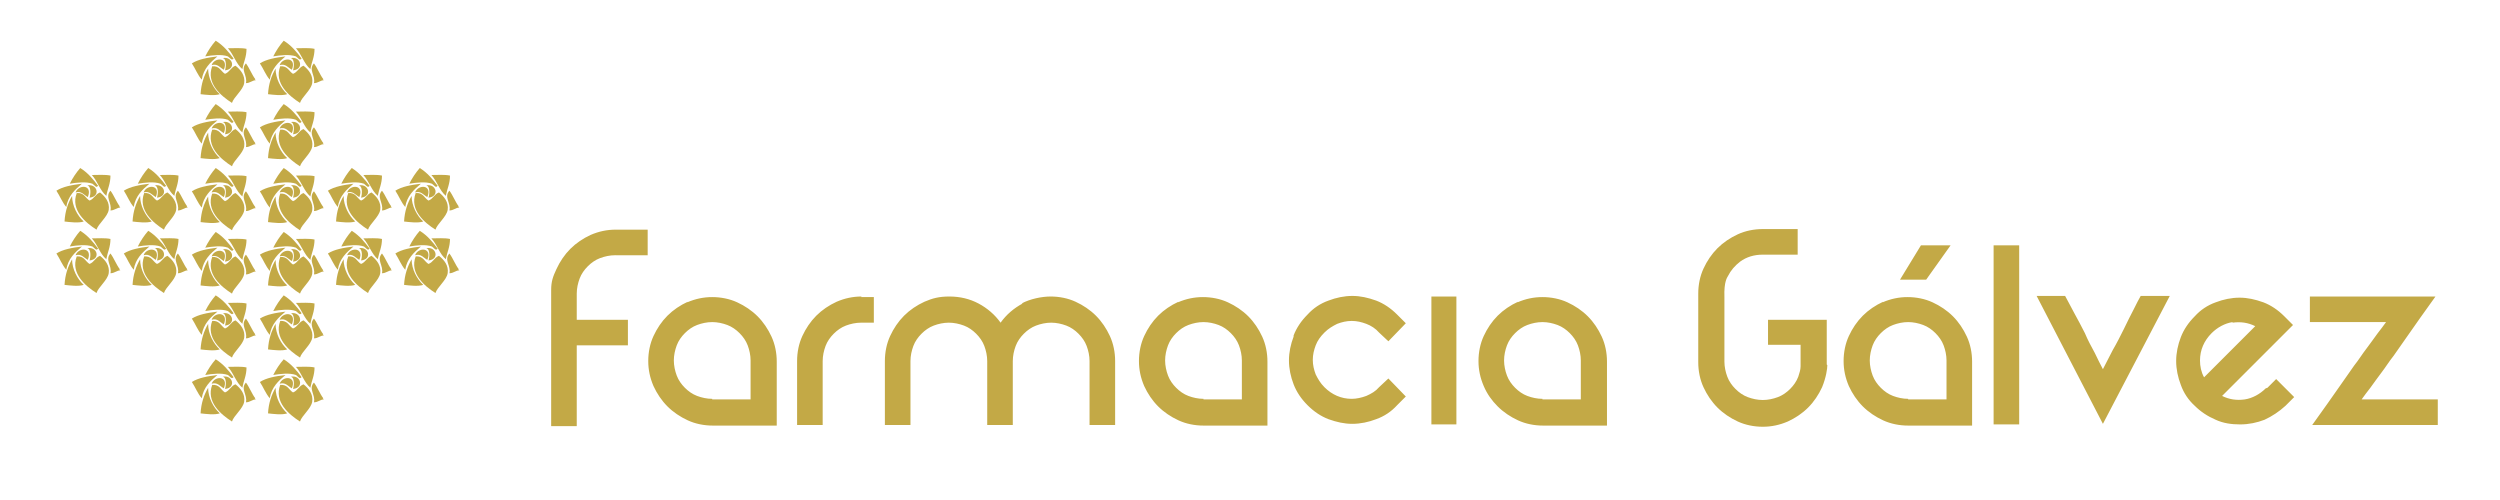 <?xml version="1.0" encoding="UTF-8"?>
<svg xmlns="http://www.w3.org/2000/svg" version="1.1" viewBox="0 0 430 86">
  <defs>
    <style>
      .cls-1 {
        fill: #c3a946;
      }
    </style>
  </defs>
  <!-- Generator: Adobe Illustrator 28.7.1, SVG Export Plug-In . SVG Version: 1.2.0 Build 142)  -->
  <g>
    <g id="Capa_1">
      <path class="cls-1" d="M43.8,35.6c0,0,.1.1.2.2-.6,0-1,.5-1.7.5.3-1.3-1-2.3,0-3.4.6.8,1,1.9,1.6,2.7"/>
      <path class="cls-1" d="M41.7,33.8c-1.1-.9-1.5-2.5-2.5-3.6,1,0,2.3-.1,3.2.1,0,1.4-.5,2.3-.7,3.4"/>
      <path class="cls-1" d="M39.9,39.6c-1.9-1.2-4.5-3.4-3.4-6.3,1.3-.1,1.5.9,2.2,1.3.8-.3,1-1.1,1.8-1.4.9.7,1.7,1.7,1.5,3-.2,1.2-1.8,2.4-2.1,3.4"/>
      <path class="cls-1" d="M40.1,32c-.2.4-.6-.2-.9-.4-1.1-.4-2.7-.2-3.9,0,.5-1,1.1-1.9,1.8-2.7,1.3.8,2.2,1.9,3.1,3.1"/>
      <path class="cls-1" d="M38.7,34c.2-.6.3-2-.4-2.1,1.7-.4,2.4,1.9.4,2.1"/>
      <path class="cls-1" d="M38.5,33.9c-.7-.4-1.1-1.1-2.1-.8.5-1.4,3-1.4,2.1.8"/>
      <path class="cls-1" d="M37.8,38.2c-.9.3-2.4.1-3.3,0,.1-1.8.6-3.2,1.3-4.4,0,1.7.9,3.4,2,4.4"/>
      <path class="cls-1" d="M37.4,31.7c-1.2,1-2.4,2.1-2.7,4-.7-.8-1.1-1.9-1.7-2.8,1.1-.7,2.7-1,4.4-1.2"/>
      <path class="cls-1" d="M43.8,13.6c0,0,.1.1.2.2-.6,0-1,.5-1.7.5.3-1.3-1-2.3,0-3.4.6.8,1,1.9,1.6,2.7"/>
      <path class="cls-1" d="M41.7,11.9c-1.1-.9-1.5-2.5-2.5-3.6,1,0,2.3-.1,3.2.1,0,1.4-.5,2.3-.7,3.4"/>
      <path class="cls-1" d="M39.9,17.7c-1.9-1.2-4.5-3.4-3.4-6.3,1.3-.1,1.5.9,2.2,1.3.8-.3,1-1.1,1.8-1.4.9.7,1.7,1.7,1.5,3-.2,1.2-1.8,2.4-2.1,3.4"/>
      <path class="cls-1" d="M40.1,10.1c-.2.4-.6-.2-.9-.4-1.1-.4-2.7-.2-3.9,0,.5-1,1.1-1.9,1.8-2.7,1.3.8,2.2,1.9,3.1,3.1"/>
      <path class="cls-1" d="M38.7,12.1c.2-.6.3-2-.4-2.1,1.7-.4,2.4,1.9.4,2.1"/>
      <path class="cls-1" d="M38.5,12c-.7-.4-1.1-1.1-2.1-.8.5-1.4,3-1.4,2.1.8"/>
      <path class="cls-1" d="M37.8,16.2c-.9.3-2.4.1-3.3,0,.1-1.8.6-3.2,1.3-4.4,0,1.7.9,3.4,2,4.4"/>
      <path class="cls-1" d="M37.4,9.7c-1.2,1-2.4,2.1-2.7,4-.7-.8-1.1-1.9-1.7-2.8,1.1-.7,2.7-1,4.4-1.2"/>
      <path class="cls-1" d="M43.8,57.5c0,0,.1.1.2.2-.6,0-1,.5-1.7.5.3-1.3-1-2.3,0-3.4.6.8,1,1.9,1.6,2.7"/>
      <path class="cls-1" d="M41.7,55.7c-1.1-.9-1.5-2.5-2.5-3.6,1,0,2.3-.1,3.2.1,0,1.4-.5,2.3-.7,3.4"/>
      <path class="cls-1" d="M39.9,61.5c-1.9-1.2-4.5-3.4-3.4-6.3,1.3-.1,1.5.9,2.2,1.3.8-.3,1-1.1,1.8-1.4.9.7,1.7,1.7,1.5,3-.2,1.2-1.8,2.4-2.1,3.4"/>
      <path class="cls-1" d="M40.1,53.9c-.2.4-.6-.2-.9-.4-1.1-.4-2.7-.2-3.9,0,.5-1,1.1-1.9,1.8-2.7,1.3.8,2.2,1.9,3.1,3.1"/>
      <path class="cls-1" d="M38.7,56c.2-.6.3-2-.4-2.1,1.7-.4,2.4,1.9.4,2.1"/>
      <path class="cls-1" d="M38.5,55.8c-.7-.4-1.1-1.1-2.1-.8.5-1.4,3-1.4,2.1.8"/>
      <path class="cls-1" d="M37.8,60.1c-.9.3-2.4.1-3.3,0,.1-1.8.6-3.2,1.3-4.4,0,1.7.9,3.4,2,4.4"/>
      <path class="cls-1" d="M37.4,53.6c-1.2,1-2.4,2.1-2.7,4-.7-.8-1.1-1.9-1.7-2.8,1.1-.7,2.7-1,4.4-1.2"/>
      <path class="cls-1" d="M43.8,46.5c0,0,.1.1.2.2-.6,0-1,.5-1.7.5.3-1.3-1-2.3,0-3.4.6.8,1,1.9,1.6,2.7"/>
      <path class="cls-1" d="M41.7,44.7c-1.1-.9-1.5-2.5-2.5-3.6,1,0,2.3-.1,3.2.1,0,1.4-.5,2.3-.7,3.4"/>
      <path class="cls-1" d="M39.9,50.5c-1.9-1.2-4.5-3.4-3.4-6.3,1.3-.1,1.5.9,2.2,1.3.8-.3,1-1.1,1.8-1.4.9.7,1.7,1.7,1.5,3-.2,1.2-1.8,2.4-2.1,3.4"/>
      <path class="cls-1" d="M40.1,43c-.2.4-.6-.2-.9-.4-1.1-.4-2.7-.2-3.9,0,.5-1,1.1-1.9,1.8-2.7,1.3.8,2.2,1.9,3.1,3.1"/>
      <path class="cls-1" d="M38.7,45c.2-.6.3-2-.4-2.1,1.7-.4,2.4,1.9.4,2.1"/>
      <path class="cls-1" d="M38.5,44.9c-.7-.4-1.1-1.1-2.1-.8.5-1.4,3-1.4,2.1.8"/>
      <path class="cls-1" d="M37.8,49.1c-.9.3-2.4.1-3.3,0,.1-1.8.6-3.2,1.3-4.4,0,1.7.9,3.4,2,4.4"/>
      <path class="cls-1" d="M37.4,42.6c-1.2,1-2.4,2.1-2.7,4-.7-.8-1.1-1.9-1.7-2.8,1.1-.7,2.7-1,4.4-1.2"/>
      <path class="cls-1" d="M43.8,24.6c0,0,.1.1.2.2-.6,0-1,.5-1.7.5.3-1.3-1-2.3,0-3.4.6.8,1,1.9,1.6,2.7"/>
      <path class="cls-1" d="M41.7,22.8c-1.1-.9-1.5-2.5-2.5-3.6,1,0,2.3-.1,3.2.1,0,1.4-.5,2.3-.7,3.4"/>
      <path class="cls-1" d="M39.9,28.6c-1.9-1.2-4.5-3.4-3.4-6.3,1.3-.1,1.5.9,2.2,1.3.8-.3,1-1.1,1.8-1.4.9.7,1.7,1.7,1.5,3-.2,1.2-1.8,2.4-2.1,3.4"/>
      <path class="cls-1" d="M40.1,21c-.2.4-.6-.2-.9-.4-1.1-.4-2.7-.2-3.9,0,.5-1,1.1-1.9,1.8-2.7,1.3.8,2.2,1.9,3.1,3.1"/>
      <path class="cls-1" d="M38.7,23.1c.2-.6.3-2-.4-2.1,1.7-.4,2.4,1.9.4,2.1"/>
      <path class="cls-1" d="M38.5,22.9c-.7-.4-1.1-1.1-2.1-.8.5-1.4,3-1.4,2.1.8"/>
      <path class="cls-1" d="M37.8,27.2c-.9.3-2.4.1-3.3,0,.1-1.8.6-3.2,1.3-4.4,0,1.7.9,3.4,2,4.4"/>
      <path class="cls-1" d="M37.4,20.7c-1.2,1-2.4,2.1-2.7,4-.7-.8-1.1-1.9-1.7-2.8,1.1-.7,2.7-1,4.4-1.2"/>
      <path class="cls-1" d="M43.8,68.5c0,0,.1.1.2.2-.6,0-1,.5-1.7.5.3-1.3-1-2.3,0-3.4.6.8,1,1.9,1.6,2.7"/>
      <path class="cls-1" d="M41.7,66.7c-1.1-.9-1.5-2.5-2.5-3.6,1,0,2.3-.1,3.2.1,0,1.4-.5,2.3-.7,3.4"/>
      <path class="cls-1" d="M39.9,72.5c-1.9-1.2-4.5-3.4-3.4-6.3,1.3-.1,1.5.9,2.2,1.3.8-.3,1-1.1,1.8-1.4.9.7,1.7,1.7,1.5,3-.2,1.2-1.8,2.4-2.1,3.4"/>
      <path class="cls-1" d="M40.1,64.9c-.2.4-.6-.2-.9-.4-1.1-.4-2.7-.2-3.9,0,.5-1,1.1-1.9,1.8-2.7,1.3.8,2.2,1.9,3.1,3.1"/>
      <path class="cls-1" d="M38.7,66.9c.2-.6.3-2-.4-2.1,1.7-.4,2.4,1.9.4,2.1"/>
      <path class="cls-1" d="M38.5,66.8c-.7-.4-1.1-1.1-2.1-.8.5-1.4,3-1.4,2.1.8"/>
      <path class="cls-1" d="M37.8,71.1c-.9.3-2.4.1-3.3,0,.1-1.8.6-3.2,1.3-4.4,0,1.7.9,3.4,2,4.4"/>
      <path class="cls-1" d="M37.4,64.5c-1.2,1-2.4,2.1-2.7,4-.7-.8-1.1-1.9-1.7-2.8,1.1-.7,2.7-1,4.4-1.2"/>
      <path class="cls-1" d="M32.1,35.5c0,0,.1.1.2.2-.6,0-1,.5-1.7.5.3-1.3-1-2.3,0-3.4.6.8,1,1.9,1.6,2.7"/>
      <path class="cls-1" d="M30,33.7c-1.1-.9-1.5-2.5-2.5-3.6,1,0,2.3-.1,3.2.1,0,1.4-.5,2.3-.7,3.4"/>
      <path class="cls-1" d="M28.2,39.5c-1.9-1.2-4.5-3.4-3.4-6.3,1.3-.1,1.5.9,2.2,1.3.8-.3,1-1.1,1.8-1.4.9.7,1.7,1.7,1.5,3-.2,1.2-1.8,2.4-2.1,3.4"/>
      <path class="cls-1" d="M28.5,32c-.2.4-.6-.2-.9-.4-1.1-.4-2.7-.2-3.9,0,.5-1,1.1-1.9,1.8-2.7,1.3.8,2.2,1.9,3.1,3.1"/>
      <path class="cls-1" d="M27,34c.2-.6.3-2-.4-2.1,1.7-.4,2.4,1.9.4,2.1"/>
      <path class="cls-1" d="M26.8,33.9c-.7-.4-1.1-1.1-2.1-.8.5-1.4,3-1.4,2.1.8"/>
      <path class="cls-1" d="M26.1,38.1c-.9.3-2.4.1-3.3,0,.1-1.8.6-3.2,1.3-4.4,0,1.7.9,3.4,2,4.4"/>
      <path class="cls-1" d="M25.7,31.6c-1.2,1-2.4,2.1-2.7,4-.7-.8-1.1-1.9-1.7-2.8,1.1-.7,2.7-1,4.4-1.2"/>
      <path class="cls-1" d="M32.1,46.3c0,0,.1.1.2.2-.6,0-1,.5-1.7.5.3-1.3-1-2.3,0-3.4.6.8,1,1.9,1.6,2.7"/>
      <path class="cls-1" d="M30,44.6c-1.1-.9-1.5-2.5-2.5-3.6,1,0,2.3-.1,3.2.1,0,1.4-.5,2.3-.7,3.4"/>
      <path class="cls-1" d="M28.2,50.4c-1.9-1.2-4.5-3.4-3.4-6.3,1.3-.1,1.5.9,2.2,1.3.8-.3,1-1.1,1.8-1.4.9.7,1.7,1.7,1.5,3-.2,1.2-1.8,2.4-2.1,3.4"/>
      <path class="cls-1" d="M28.5,42.8c-.2.4-.6-.2-.9-.4-1.1-.4-2.7-.2-3.9,0,.5-1,1.1-1.9,1.8-2.7,1.3.8,2.2,1.9,3.1,3.1"/>
      <path class="cls-1" d="M27,44.8c.2-.6.3-2-.4-2.1,1.7-.4,2.4,1.9.4,2.1"/>
      <path class="cls-1" d="M26.8,44.7c-.7-.4-1.1-1.1-2.1-.8.5-1.4,3-1.4,2.1.8"/>
      <path class="cls-1" d="M26.1,49c-.9.3-2.4.1-3.3,0,.1-1.8.6-3.2,1.3-4.4,0,1.7.9,3.4,2,4.4"/>
      <path class="cls-1" d="M25.7,42.4c-1.2,1-2.4,2.1-2.7,4-.7-.8-1.1-1.9-1.7-2.8,1.1-.7,2.7-1,4.4-1.2"/>
      <path class="cls-1" d="M20.5,35.5c0,0,.1.1.2.2-.6,0-1,.5-1.7.5.3-1.3-1-2.3,0-3.4.6.8,1,1.9,1.6,2.7"/>
      <path class="cls-1" d="M18.3,33.7c-1.1-.9-1.5-2.5-2.5-3.6,1,0,2.3-.1,3.2.1,0,1.4-.5,2.3-.7,3.4"/>
      <path class="cls-1" d="M16.6,39.5c-1.9-1.2-4.5-3.4-3.4-6.3,1.3-.1,1.5.9,2.2,1.3.8-.3,1-1.1,1.8-1.4.9.7,1.7,1.7,1.5,3-.2,1.2-1.8,2.4-2.1,3.4"/>
      <path class="cls-1" d="M16.8,32c-.2.4-.6-.2-.9-.4-1.1-.4-2.7-.2-3.9,0,.5-1,1.1-1.9,1.8-2.7,1.3.8,2.2,1.9,3.1,3.1"/>
      <path class="cls-1" d="M15.4,34c.2-.6.3-2-.4-2.1,1.7-.4,2.4,1.9.4,2.1"/>
      <path class="cls-1" d="M15.1,33.9c-.7-.4-1.1-1.1-2.1-.8.5-1.4,3-1.4,2.1.8"/>
      <path class="cls-1" d="M14.4,38.1c-.9.3-2.4.1-3.3,0,.1-1.8.6-3.2,1.3-4.4,0,1.7.9,3.4,2,4.4"/>
      <path class="cls-1" d="M14.1,31.6c-1.2,1-2.4,2.1-2.7,4-.7-.8-1.1-1.9-1.7-2.8,1.1-.7,2.7-1,4.4-1.2"/>
      <path class="cls-1" d="M20.5,46.3c0,0,.1.1.2.2-.6,0-1,.5-1.7.5.3-1.3-1-2.3,0-3.4.6.8,1,1.9,1.6,2.7"/>
      <path class="cls-1" d="M18.3,44.6c-1.1-.9-1.5-2.5-2.5-3.6,1,0,2.3-.1,3.2.1,0,1.4-.5,2.3-.7,3.4"/>
      <path class="cls-1" d="M16.6,50.4c-1.9-1.2-4.5-3.4-3.4-6.3,1.3-.1,1.5.9,2.2,1.3.8-.3,1-1.1,1.8-1.4.9.7,1.7,1.7,1.5,3-.2,1.2-1.8,2.4-2.1,3.4"/>
      <path class="cls-1" d="M16.8,42.8c-.2.4-.6-.2-.9-.4-1.1-.4-2.7-.2-3.9,0,.5-1,1.1-1.9,1.8-2.7,1.3.8,2.2,1.9,3.1,3.1"/>
      <path class="cls-1" d="M15.4,44.8c.2-.6.3-2-.4-2.1,1.7-.4,2.4,1.9.4,2.1"/>
      <path class="cls-1" d="M15.1,44.7c-.7-.4-1.1-1.1-2.1-.8.5-1.4,3-1.4,2.1.8"/>
      <path class="cls-1" d="M14.4,49c-.9.3-2.4.1-3.3,0,.1-1.8.6-3.2,1.3-4.4,0,1.7.9,3.4,2,4.4"/>
      <path class="cls-1" d="M14.1,42.4c-1.2,1-2.4,2.1-2.7,4-.7-.8-1.1-1.9-1.7-2.8,1.1-.7,2.7-1,4.4-1.2"/>
      <path class="cls-1" d="M55.5,35.6c0,0,.1.1.2.2-.6,0-1,.5-1.7.5.3-1.3-1-2.3,0-3.4.6.8,1,1.9,1.6,2.7"/>
      <path class="cls-1" d="M53.4,33.8c-1.1-.9-1.5-2.5-2.5-3.6,1,0,2.3-.1,3.2.1,0,1.4-.5,2.3-.7,3.4"/>
      <path class="cls-1" d="M51.6,39.6c-1.9-1.2-4.5-3.4-3.4-6.3,1.3-.1,1.5.9,2.2,1.3.8-.3,1-1.1,1.8-1.4.9.7,1.7,1.7,1.5,3-.2,1.2-1.8,2.4-2.1,3.4"/>
      <path class="cls-1" d="M51.8,32c-.2.4-.6-.2-.9-.4-1.1-.4-2.7-.2-3.9,0,.5-1,1.1-1.9,1.8-2.7,1.3.8,2.2,1.9,3.1,3.1"/>
      <path class="cls-1" d="M50.4,34c.2-.6.3-2-.4-2.1,1.7-.4,2.4,1.9.4,2.1"/>
      <path class="cls-1" d="M50.2,33.9c-.7-.4-1.1-1.1-2.1-.8.5-1.4,3-1.4,2.1.8"/>
      <path class="cls-1" d="M49.4,38.2c-.9.3-2.4.1-3.3,0,.1-1.8.6-3.2,1.3-4.4,0,1.7.9,3.4,2,4.4"/>
      <path class="cls-1" d="M49.1,31.7c-1.2,1-2.4,2.1-2.7,4-.7-.8-1.1-1.9-1.7-2.8,1.1-.7,2.7-1,4.4-1.2"/>
      <path class="cls-1" d="M55.5,13.6c0,0,.1.1.2.2-.6,0-1,.5-1.7.5.3-1.3-1-2.3,0-3.4.6.8,1,1.9,1.6,2.7"/>
      <path class="cls-1" d="M53.4,11.9c-1.1-.9-1.5-2.5-2.5-3.6,1,0,2.3-.1,3.2.1,0,1.4-.5,2.3-.7,3.4"/>
      <path class="cls-1" d="M51.6,17.7c-1.9-1.2-4.5-3.4-3.4-6.3,1.3-.1,1.5.9,2.2,1.3.8-.3,1-1.1,1.8-1.4.9.7,1.7,1.7,1.5,3-.2,1.2-1.8,2.4-2.1,3.4"/>
      <path class="cls-1" d="M51.8,10.1c-.2.4-.6-.2-.9-.4-1.1-.4-2.7-.2-3.9,0,.5-1,1.1-1.9,1.8-2.7,1.3.8,2.2,1.9,3.1,3.1"/>
      <path class="cls-1" d="M50.4,12.1c.2-.6.3-2-.4-2.1,1.7-.4,2.4,1.9.4,2.1"/>
      <path class="cls-1" d="M50.2,12c-.7-.4-1.1-1.1-2.1-.8.5-1.4,3-1.4,2.1.8"/>
      <path class="cls-1" d="M49.4,16.2c-.9.3-2.4.1-3.3,0,.1-1.8.6-3.2,1.3-4.4,0,1.7.9,3.4,2,4.4"/>
      <path class="cls-1" d="M49.1,9.7c-1.2,1-2.4,2.1-2.7,4-.7-.8-1.1-1.9-1.7-2.8,1.1-.7,2.7-1,4.4-1.2"/>
      <path class="cls-1" d="M55.5,57.5c0,0,.1.1.2.2-.6,0-1,.5-1.7.5.3-1.3-1-2.3,0-3.4.6.8,1,1.9,1.6,2.7"/>
      <path class="cls-1" d="M53.4,55.7c-1.1-.9-1.5-2.5-2.5-3.6,1,0,2.3-.1,3.2.1,0,1.4-.5,2.3-.7,3.4"/>
      <path class="cls-1" d="M51.6,61.5c-1.9-1.2-4.5-3.4-3.4-6.3,1.3-.1,1.5.9,2.2,1.3.8-.3,1-1.1,1.8-1.4.9.7,1.7,1.7,1.5,3-.2,1.2-1.8,2.4-2.1,3.4"/>
      <path class="cls-1" d="M51.8,53.9c-.2.4-.6-.2-.9-.4-1.1-.4-2.7-.2-3.9,0,.5-1,1.1-1.9,1.8-2.7,1.3.8,2.2,1.9,3.1,3.1"/>
      <path class="cls-1" d="M50.4,56c.2-.6.3-2-.4-2.1,1.7-.4,2.4,1.9.4,2.1"/>
      <path class="cls-1" d="M50.2,55.8c-.7-.4-1.1-1.1-2.1-.8.5-1.4,3-1.4,2.1.8"/>
      <path class="cls-1" d="M49.4,60.1c-.9.3-2.4.1-3.3,0,.1-1.8.6-3.2,1.3-4.4,0,1.7.9,3.4,2,4.4"/>
      <path class="cls-1" d="M49.1,53.6c-1.2,1-2.4,2.1-2.7,4-.7-.8-1.1-1.9-1.7-2.8,1.1-.7,2.7-1,4.4-1.2"/>
      <path class="cls-1" d="M55.5,46.5c0,0,.1.1.2.2-.6,0-1,.5-1.7.5.3-1.3-1-2.3,0-3.4.6.8,1,1.9,1.6,2.7"/>
      <path class="cls-1" d="M53.4,44.7c-1.1-.9-1.5-2.5-2.5-3.6,1,0,2.3-.1,3.2.1,0,1.4-.5,2.3-.7,3.4"/>
      <path class="cls-1" d="M51.6,50.5c-1.9-1.2-4.5-3.4-3.4-6.3,1.3-.1,1.5.9,2.2,1.3.8-.3,1-1.1,1.8-1.4.9.7,1.7,1.7,1.5,3-.2,1.2-1.8,2.4-2.1,3.4"/>
      <path class="cls-1" d="M51.8,43c-.2.4-.6-.2-.9-.4-1.1-.4-2.7-.2-3.9,0,.5-1,1.1-1.9,1.8-2.7,1.3.8,2.2,1.9,3.1,3.1"/>
      <path class="cls-1" d="M50.4,45c.2-.6.3-2-.4-2.1,1.7-.4,2.4,1.9.4,2.1"/>
      <path class="cls-1" d="M50.2,44.9c-.7-.4-1.1-1.1-2.1-.8.5-1.4,3-1.4,2.1.8"/>
      <path class="cls-1" d="M49.4,49.1c-.9.3-2.4.1-3.3,0,.1-1.8.6-3.2,1.3-4.4,0,1.7.9,3.4,2,4.4"/>
      <path class="cls-1" d="M49.1,42.6c-1.2,1-2.4,2.1-2.7,4-.7-.8-1.1-1.9-1.7-2.8,1.1-.7,2.7-1,4.4-1.2"/>
      <path class="cls-1" d="M55.5,24.6c0,0,.1.1.2.2-.6,0-1,.5-1.7.5.3-1.3-1-2.3,0-3.4.6.8,1,1.9,1.6,2.7"/>
      <path class="cls-1" d="M53.4,22.8c-1.1-.9-1.5-2.5-2.5-3.6,1,0,2.3-.1,3.2.1,0,1.4-.5,2.3-.7,3.4"/>
      <path class="cls-1" d="M51.6,28.6c-1.9-1.2-4.5-3.4-3.4-6.3,1.3-.1,1.5.9,2.2,1.3.8-.3,1-1.1,1.8-1.4.9.7,1.7,1.7,1.5,3-.2,1.2-1.8,2.4-2.1,3.4"/>
      <path class="cls-1" d="M51.8,21c-.2.4-.6-.2-.9-.4-1.1-.4-2.7-.2-3.9,0,.5-1,1.1-1.9,1.8-2.7,1.3.8,2.2,1.9,3.1,3.1"/>
      <path class="cls-1" d="M50.4,23.1c.2-.6.3-2-.4-2.1,1.7-.4,2.4,1.9.4,2.1"/>
      <path class="cls-1" d="M50.2,22.9c-.7-.4-1.1-1.1-2.1-.8.5-1.4,3-1.4,2.1.8"/>
      <path class="cls-1" d="M49.4,27.2c-.9.3-2.4.1-3.3,0,.1-1.8.6-3.2,1.3-4.4,0,1.7.9,3.4,2,4.4"/>
      <path class="cls-1" d="M49.1,20.7c-1.2,1-2.4,2.1-2.7,4-.7-.8-1.1-1.9-1.7-2.8,1.1-.7,2.7-1,4.4-1.2"/>
      <path class="cls-1" d="M55.5,68.5c0,0,.1.1.2.2-.6,0-1,.5-1.7.5.3-1.3-1-2.3,0-3.4.6.8,1,1.9,1.6,2.7"/>
      <path class="cls-1" d="M53.4,66.7c-1.1-.9-1.5-2.5-2.5-3.6,1,0,2.3-.1,3.2.1,0,1.4-.5,2.3-.7,3.4"/>
      <path class="cls-1" d="M51.6,72.5c-1.9-1.2-4.5-3.4-3.4-6.3,1.3-.1,1.5.9,2.2,1.3.8-.3,1-1.1,1.8-1.4.9.7,1.7,1.7,1.5,3-.2,1.2-1.8,2.4-2.1,3.4"/>
      <path class="cls-1" d="M51.8,64.9c-.2.4-.6-.2-.9-.4-1.1-.4-2.7-.2-3.9,0,.5-1,1.1-1.9,1.8-2.7,1.3.8,2.2,1.9,3.1,3.1"/>
      <path class="cls-1" d="M50.4,66.9c.2-.6.3-2-.4-2.1,1.7-.4,2.4,1.9.4,2.1"/>
      <path class="cls-1" d="M50.2,66.8c-.7-.4-1.1-1.1-2.1-.8.5-1.4,3-1.4,2.1.8"/>
      <path class="cls-1" d="M49.4,71.1c-.9.3-2.4.1-3.3,0,.1-1.8.6-3.2,1.3-4.4,0,1.7.9,3.4,2,4.4"/>
      <path class="cls-1" d="M49.1,64.5c-1.2,1-2.4,2.1-2.7,4-.7-.8-1.1-1.9-1.7-2.8,1.1-.7,2.7-1,4.4-1.2"/>
      <path class="cls-1" d="M67.2,35.5c0,0,.1.1.2.2-.6,0-1,.5-1.7.5.3-1.3-1-2.3,0-3.4.6.8,1,1.9,1.6,2.7"/>
      <path class="cls-1" d="M65,33.7c-1.1-.9-1.5-2.5-2.5-3.6,1,0,2.3-.1,3.2.1,0,1.4-.5,2.3-.7,3.4"/>
      <path class="cls-1" d="M63.3,39.5c-1.9-1.2-4.5-3.4-3.4-6.3,1.3-.1,1.5.9,2.2,1.3.8-.3,1-1.1,1.8-1.4.9.7,1.7,1.7,1.5,3-.2,1.2-1.8,2.4-2.1,3.4"/>
      <path class="cls-1" d="M63.5,32c-.2.4-.6-.2-.9-.4-1.1-.4-2.7-.2-3.9,0,.5-1,1.1-1.9,1.8-2.7,1.3.8,2.2,1.9,3.1,3.1"/>
      <path class="cls-1" d="M62.1,34c.2-.6.3-2-.4-2.1,1.7-.4,2.4,1.9.4,2.1"/>
      <path class="cls-1" d="M61.8,33.9c-.7-.4-1.1-1.1-2.1-.8.5-1.4,3-1.4,2.1.8"/>
      <path class="cls-1" d="M61.1,38.1c-.9.3-2.4.1-3.3,0,.1-1.8.6-3.2,1.3-4.4,0,1.7.9,3.4,2,4.4"/>
      <path class="cls-1" d="M60.8,31.6c-1.2,1-2.4,2.1-2.7,4-.7-.8-1.1-1.9-1.7-2.8,1.1-.7,2.7-1,4.4-1.2"/>
      <path class="cls-1" d="M67.2,46.3c0,0,.1.1.2.2-.6,0-1,.5-1.7.5.3-1.3-1-2.3,0-3.4.6.8,1,1.9,1.6,2.7"/>
      <path class="cls-1" d="M65,44.6c-1.1-.9-1.5-2.5-2.5-3.6,1,0,2.3-.1,3.2.1,0,1.4-.5,2.3-.7,3.4"/>
      <path class="cls-1" d="M63.3,50.4c-1.9-1.2-4.5-3.4-3.4-6.3,1.3-.1,1.5.9,2.2,1.3.8-.3,1-1.1,1.8-1.4.9.7,1.7,1.7,1.5,3-.2,1.2-1.8,2.4-2.1,3.4"/>
      <path class="cls-1" d="M63.5,42.8c-.2.4-.6-.2-.9-.4-1.1-.4-2.7-.2-3.9,0,.5-1,1.1-1.9,1.8-2.7,1.3.8,2.2,1.9,3.1,3.1"/>
      <path class="cls-1" d="M62.1,44.8c.2-.6.3-2-.4-2.1,1.7-.4,2.4,1.9.4,2.1"/>
      <path class="cls-1" d="M61.8,44.7c-.7-.4-1.1-1.1-2.1-.8.5-1.4,3-1.4,2.1.8"/>
      <path class="cls-1" d="M61.1,49c-.9.3-2.4.1-3.3,0,.1-1.8.6-3.2,1.3-4.4,0,1.7.9,3.4,2,4.4"/>
      <path class="cls-1" d="M60.8,42.4c-1.2,1-2.4,2.1-2.7,4-.7-.8-1.1-1.9-1.7-2.8,1.1-.7,2.7-1,4.4-1.2"/>
      <path class="cls-1" d="M78.8,35.5c0,0,.1.1.2.2-.6,0-1,.5-1.7.5.3-1.3-1-2.3,0-3.4.6.8,1,1.9,1.6,2.7"/>
      <path class="cls-1" d="M76.7,33.7c-1.1-.9-1.5-2.5-2.5-3.6,1,0,2.3-.1,3.2.1,0,1.4-.5,2.3-.7,3.4"/>
      <path class="cls-1" d="M74.9,39.5c-1.9-1.2-4.5-3.4-3.4-6.3,1.3-.1,1.5.9,2.2,1.3.8-.3,1-1.1,1.8-1.4.9.7,1.7,1.7,1.5,3-.2,1.2-1.8,2.4-2.1,3.4"/>
      <path class="cls-1" d="M75.2,32c-.2.4-.6-.2-.9-.4-1.1-.4-2.7-.2-3.9,0,.5-1,1.1-1.9,1.8-2.7,1.3.8,2.2,1.9,3.1,3.1"/>
      <path class="cls-1" d="M73.7,34c.2-.6.3-2-.4-2.1,1.7-.4,2.4,1.9.4,2.1"/>
      <path class="cls-1" d="M73.5,33.9c-.7-.4-1.1-1.1-2.1-.8.5-1.4,3-1.4,2.1.8"/>
      <path class="cls-1" d="M72.8,38.1c-.9.3-2.4.1-3.3,0,.1-1.8.6-3.2,1.3-4.4,0,1.7.9,3.4,2,4.4"/>
      <path class="cls-1" d="M72.4,31.6c-1.2,1-2.4,2.1-2.7,4-.7-.8-1.1-1.9-1.7-2.8,1.1-.7,2.7-1,4.4-1.2"/>
      <path class="cls-1" d="M78.8,46.3c0,0,.1.1.2.2-.6,0-1,.5-1.7.5.3-1.3-1-2.3,0-3.4.6.8,1,1.9,1.6,2.7"/>
      <path class="cls-1" d="M76.7,44.6c-1.1-.9-1.5-2.5-2.5-3.6,1,0,2.3-.1,3.2.1,0,1.4-.5,2.3-.7,3.4"/>
      <path class="cls-1" d="M74.9,50.4c-1.9-1.2-4.5-3.4-3.4-6.3,1.3-.1,1.5.9,2.2,1.3.8-.3,1-1.1,1.8-1.4.9.7,1.7,1.7,1.5,3-.2,1.2-1.8,2.4-2.1,3.4"/>
      <path class="cls-1" d="M75.2,42.8c-.2.4-.6-.2-.9-.4-1.1-.4-2.7-.2-3.9,0,.5-1,1.1-1.9,1.8-2.7,1.3.8,2.2,1.9,3.1,3.1"/>
      <path class="cls-1" d="M73.7,44.8c.2-.6.3-2-.4-2.1,1.7-.4,2.4,1.9.4,2.1"/>
      <path class="cls-1" d="M73.5,44.7c-.7-.4-1.1-1.1-2.1-.8.5-1.4,3-1.4,2.1.8"/>
      <path class="cls-1" d="M72.8,49c-.9.3-2.4.1-3.3,0,.1-1.8.6-3.2,1.3-4.4,0,1.7.9,3.4,2,4.4"/>
      <path class="cls-1" d="M72.4,42.4c-1.2,1-2.4,2.1-2.7,4-.7-.8-1.1-1.9-1.7-2.8,1.1-.7,2.7-1,4.4-1.2"/>
      <path class="cls-1" d="M397.3,51v4.4h13.1c-.4.6-.9,1.2-1.5,2-.6.8-1.2,1.7-1.9,2.6-.7.9-1.3,1.9-2.1,2.9-.7,1-1.4,2-2.1,3-1.6,2.3-3.3,4.7-5.1,7.2h21.6v-4.4h-13.1c.4-.6.9-1.2,1.5-2,.6-.8,1.2-1.7,1.9-2.6.7-.9,1.3-1.9,2.1-2.9.7-1,1.4-2,2.1-3,1.6-2.3,3.3-4.7,5.1-7.2h-21.6ZM384,55.5c1.4-.2,2.7,0,3.9.6-.5.5-1.1,1.1-1.9,1.9-.8.8-1.7,1.7-2.6,2.6-.9.9-1.7,1.7-2.5,2.5-.8.8-1.4,1.4-1.8,1.8-.5-.9-.7-1.9-.7-2.9,0-1.8.7-3.4,2-4.7,1-1,2.3-1.7,3.6-1.9M389.7,66.8c-1,1-2.3,1.7-3.6,1.9-1.4.2-2.7,0-3.9-.6l12.2-12.2-1.5-1.5c-1.1-1.1-2.3-1.9-3.6-2.4-1.4-.5-2.7-.8-4.1-.8s-2.8.3-4.1.8c-1.4.5-2.6,1.3-3.6,2.4-1.1,1.1-1.9,2.3-2.4,3.6-.5,1.3-.8,2.7-.8,4.1s.3,2.8.8,4.1c.5,1.4,1.3,2.6,2.4,3.6,1,1,2.2,1.8,3.6,2.4,1.3.6,2.7.8,4.2.8s2.9-.3,4.2-.8c1.3-.6,2.5-1.4,3.6-2.4l1.5-1.5-3.1-3.1-1.5,1.5ZM368.2,50.9c-.3.5-.7,1.3-1.2,2.3-.5,1-1.1,2.1-1.7,3.4-.6,1.2-1.2,2.4-1.9,3.6-.6,1.2-1.2,2.3-1.7,3.3-.4-.8-.9-1.7-1.4-2.8-.6-1.1-1.2-2.2-1.7-3.4-.6-1.2-1.2-2.3-1.8-3.4-.6-1.1-1.1-2.1-1.6-3h-4.9l11.4,22,11.5-22h-4.9ZM342.9,73h4.4v-30.8h-4.4v30.8ZM328.2,68.6c-.9,0-1.8-.2-2.6-.5-.8-.3-1.5-.8-2.1-1.4-.6-.6-1.1-1.3-1.4-2.1-.3-.8-.5-1.7-.5-2.6s.2-1.8.5-2.6c.3-.8.8-1.5,1.4-2.1.6-.6,1.3-1.1,2.1-1.4.8-.3,1.7-.5,2.6-.5s1.8.2,2.6.5c.8.3,1.5.8,2.1,1.4.6.6,1.1,1.3,1.4,2.1.3.8.5,1.7.5,2.6v6.7h-6.6ZM323.9,51.9c-1.3.6-2.5,1.4-3.5,2.4-1,1-1.8,2.2-2.4,3.5-.6,1.3-.9,2.8-.9,4.3s.3,2.9.9,4.3c.6,1.3,1.4,2.5,2.4,3.5,1,1,2.2,1.8,3.5,2.4,1.3.6,2.8.9,4.3.9h11v-11c0-1.5-.3-3-.9-4.3-.6-1.3-1.4-2.5-2.4-3.5-1-1-2.2-1.8-3.5-2.4-1.3-.6-2.8-.9-4.3-.9s-2.9.3-4.3.9M265.3,68.6c-.9,0-1.8-.2-2.6-.5-.8-.3-1.5-.8-2.1-1.4-.6-.6-1.1-1.3-1.4-2.1-.3-.8-.5-1.7-.5-2.6s.2-1.8.5-2.6c.3-.8.8-1.5,1.4-2.1.6-.6,1.3-1.1,2.1-1.4.8-.3,1.7-.5,2.6-.5s1.8.2,2.6.5c.8.3,1.5.8,2.1,1.4.6.6,1.1,1.3,1.4,2.1.3.8.5,1.7.5,2.6v6.7h-6.6ZM261.1,51.9c-1.3.6-2.5,1.4-3.5,2.4-1,1-1.8,2.2-2.4,3.5-.6,1.3-.9,2.8-.9,4.3s.3,2.9.9,4.3,1.4,2.5,2.4,3.5c1,1,2.2,1.8,3.5,2.4,1.3.6,2.8.9,4.3.9h11v-11c0-1.5-.3-3-.9-4.3-.6-1.3-1.4-2.5-2.4-3.5-1-1-2.2-1.8-3.5-2.4-1.3-.6-2.8-.9-4.3-.9s-2.9.3-4.3.9M246.2,73h4.3v-22h-4.3v22ZM222.5,57.9c-.5,1.3-.8,2.7-.8,4.1s.3,2.8.8,4.1c.5,1.3,1.3,2.5,2.4,3.6,1.1,1.1,2.3,1.9,3.6,2.4,1.4.5,2.7.8,4.1.8s2.8-.3,4.1-.8c1.4-.5,2.6-1.3,3.6-2.4l1.5-1.5-3-3.1-1.6,1.5c-.6.7-1.3,1.1-2.2,1.5-.8.3-1.7.5-2.5.5-1.8,0-3.4-.7-4.7-2-.7-.7-1.1-1.4-1.5-2.2-.3-.8-.5-1.6-.5-2.5s.2-1.7.5-2.5c.3-.8.8-1.5,1.5-2.2.7-.7,1.4-1.1,2.2-1.5.8-.3,1.6-.5,2.5-.5s1.7.2,2.5.5c.8.3,1.6.8,2.2,1.5l1.6,1.5,3-3.1-1.5-1.5c-1.1-1.1-2.3-1.9-3.6-2.4-1.4-.5-2.7-.8-4.1-.8s-2.8.3-4.1.8c-1.4.5-2.6,1.3-3.6,2.4-1.1,1.1-1.9,2.3-2.4,3.6M207,68.6c-.9,0-1.8-.2-2.6-.5-.8-.3-1.5-.8-2.1-1.4-.6-.6-1.1-1.3-1.4-2.1-.3-.8-.5-1.7-.5-2.6s.2-1.8.5-2.6c.3-.8.8-1.5,1.4-2.1.6-.6,1.3-1.1,2.1-1.4.8-.3,1.7-.5,2.6-.5s1.8.2,2.6.5c.8.3,1.5.8,2.1,1.4.6.6,1.1,1.3,1.4,2.1.3.8.5,1.7.5,2.6v6.7h-6.6ZM202.7,51.9c-1.3.6-2.5,1.4-3.5,2.4-1,1-1.8,2.2-2.4,3.5-.6,1.3-.9,2.8-.9,4.3s.3,2.9.9,4.3c.6,1.3,1.4,2.5,2.4,3.5,1,1,2.2,1.8,3.5,2.4,1.3.6,2.8.9,4.3.9h11v-11c0-1.5-.3-3-.9-4.3-.6-1.3-1.4-2.5-2.4-3.5-1-1-2.2-1.8-3.5-2.4-1.3-.6-2.8-.9-4.3-.9s-2.9.3-4.3.9M175.9,52.2c-1.5.8-2.8,1.9-3.8,3.3-1-1.4-2.3-2.5-3.8-3.3-1.5-.8-3.2-1.2-5-1.2s-2.9.3-4.3.9c-1.3.6-2.5,1.4-3.5,2.4-1,1-1.8,2.2-2.4,3.5-.6,1.3-.9,2.8-.9,4.3v11h4.4v-11c0-.9.2-1.8.5-2.6.3-.8.8-1.5,1.4-2.1.6-.6,1.3-1.1,2.1-1.4.8-.3,1.7-.5,2.6-.5s1.8.2,2.6.5c.8.3,1.5.8,2.1,1.4.6.6,1.1,1.3,1.4,2.1.3.8.5,1.7.5,2.6v11h4.4v-11c0-.9.2-1.8.5-2.6.3-.8.8-1.5,1.4-2.1.6-.6,1.3-1.1,2.1-1.4.8-.3,1.7-.5,2.6-.5s1.8.2,2.6.5c.8.3,1.5.8,2.1,1.4.6.6,1.1,1.3,1.4,2.1.3.8.5,1.7.5,2.6v11h4.4v-11c0-1.5-.3-3-.9-4.3-.6-1.3-1.4-2.5-2.4-3.5-1-1-2.2-1.8-3.5-2.4-1.3-.6-2.8-.9-4.3-.9s-3.5.4-5,1.2M148.2,51c-1.5,0-2.9.3-4.3.9-1.3.6-2.5,1.4-3.5,2.4-1,1-1.8,2.2-2.4,3.5-.6,1.3-.9,2.8-.9,4.3v11h4.4v-11c0-.9.2-1.8.5-2.6.3-.8.8-1.5,1.4-2.1.6-.6,1.3-1.1,2.1-1.4.8-.3,1.7-.5,2.6-.5h2.2v-4.4h-2.2ZM122.5,68.6c-.9,0-1.8-.2-2.6-.5-.8-.3-1.5-.8-2.1-1.4-.6-.6-1.1-1.3-1.4-2.1-.3-.8-.5-1.7-.5-2.6s.2-1.8.5-2.6c.3-.8.8-1.5,1.4-2.1.6-.6,1.3-1.1,2.1-1.4.8-.3,1.7-.5,2.6-.5s1.8.2,2.6.5c.8.3,1.5.8,2.1,1.4.6.6,1.1,1.3,1.4,2.1.3.8.5,1.7.5,2.6v6.7h-6.6ZM118.3,51.9c-1.3.6-2.5,1.4-3.5,2.4-1,1-1.8,2.2-2.4,3.5-.6,1.3-.9,2.8-.9,4.3s.3,2.9.9,4.3c.6,1.3,1.4,2.5,2.4,3.5,1,1,2.2,1.8,3.5,2.4,1.3.6,2.8.9,4.3.9h11v-11c0-1.5-.3-3-.9-4.3-.6-1.3-1.4-2.5-2.4-3.5-1-1-2.2-1.8-3.5-2.4-1.3-.6-2.8-.9-4.3-.9s-2.9.3-4.3.9"/>
      <polygon class="cls-1" points="326.8 48.1 331.3 48.1 335.5 42.2 330.4 42.2 326.8 48.1"/>
      <path class="cls-1" d="M314.2,62.7v-7.7h-10.1v4.3h5.6v3.7c0,.6-.2,1.2-.4,1.8-.3.8-.8,1.5-1.4,2.1-.6.6-1.3,1.1-2.1,1.4-.8.3-1.7.5-2.6.5s-1.8-.2-2.6-.5c-.8-.3-1.5-.8-2.1-1.4-.6-.6-1.1-1.3-1.4-2.1-.3-.8-.5-1.7-.5-2.6v-6.7h0v-4.4c-.1-2.7.5-3.4.6-3.6.5-1,1.2-1.8,2.1-2.5,1.1-.8,2.4-1.2,3.9-1.2h6v-4.4h-6c-1.5,0-3,.3-4.3.9-1.3.6-2.5,1.4-3.5,2.4-1,1-1.8,2.2-2.4,3.5-.6,1.3-.9,2.8-.9,4.3v11.8c0,1.5.3,3,.9,4.3.6,1.3,1.4,2.5,2.4,3.5,1,1,2.2,1.8,3.5,2.4,1.3.6,2.8.9,4.3.9s2.9-.3,4.3-.9c1.3-.6,2.5-1.4,3.5-2.4,1-1,1.8-2.2,2.4-3.5.7-1.7.9-3.2.9-3.8"/>
      <path class="cls-1" d="M105.9,43.9h5.5v-4.4h-5.5c-1.5,0-2.9.3-4.3.9-1.3.6-2.5,1.4-3.5,2.4-1,1-1.8,2.2-2.4,3.5-.6,1.3-.9,2.1-.9,3.6v23.4h4.4v-13.9h8.8v-4.4h-8.8v-4.5c0-.9.2-1.8.5-2.6.3-.8.8-1.5,1.4-2.1.6-.6,1.3-1.1,2.1-1.4.8-.3,1.7-.5,2.6-.5"/>
    </g>
  </g>
</svg>